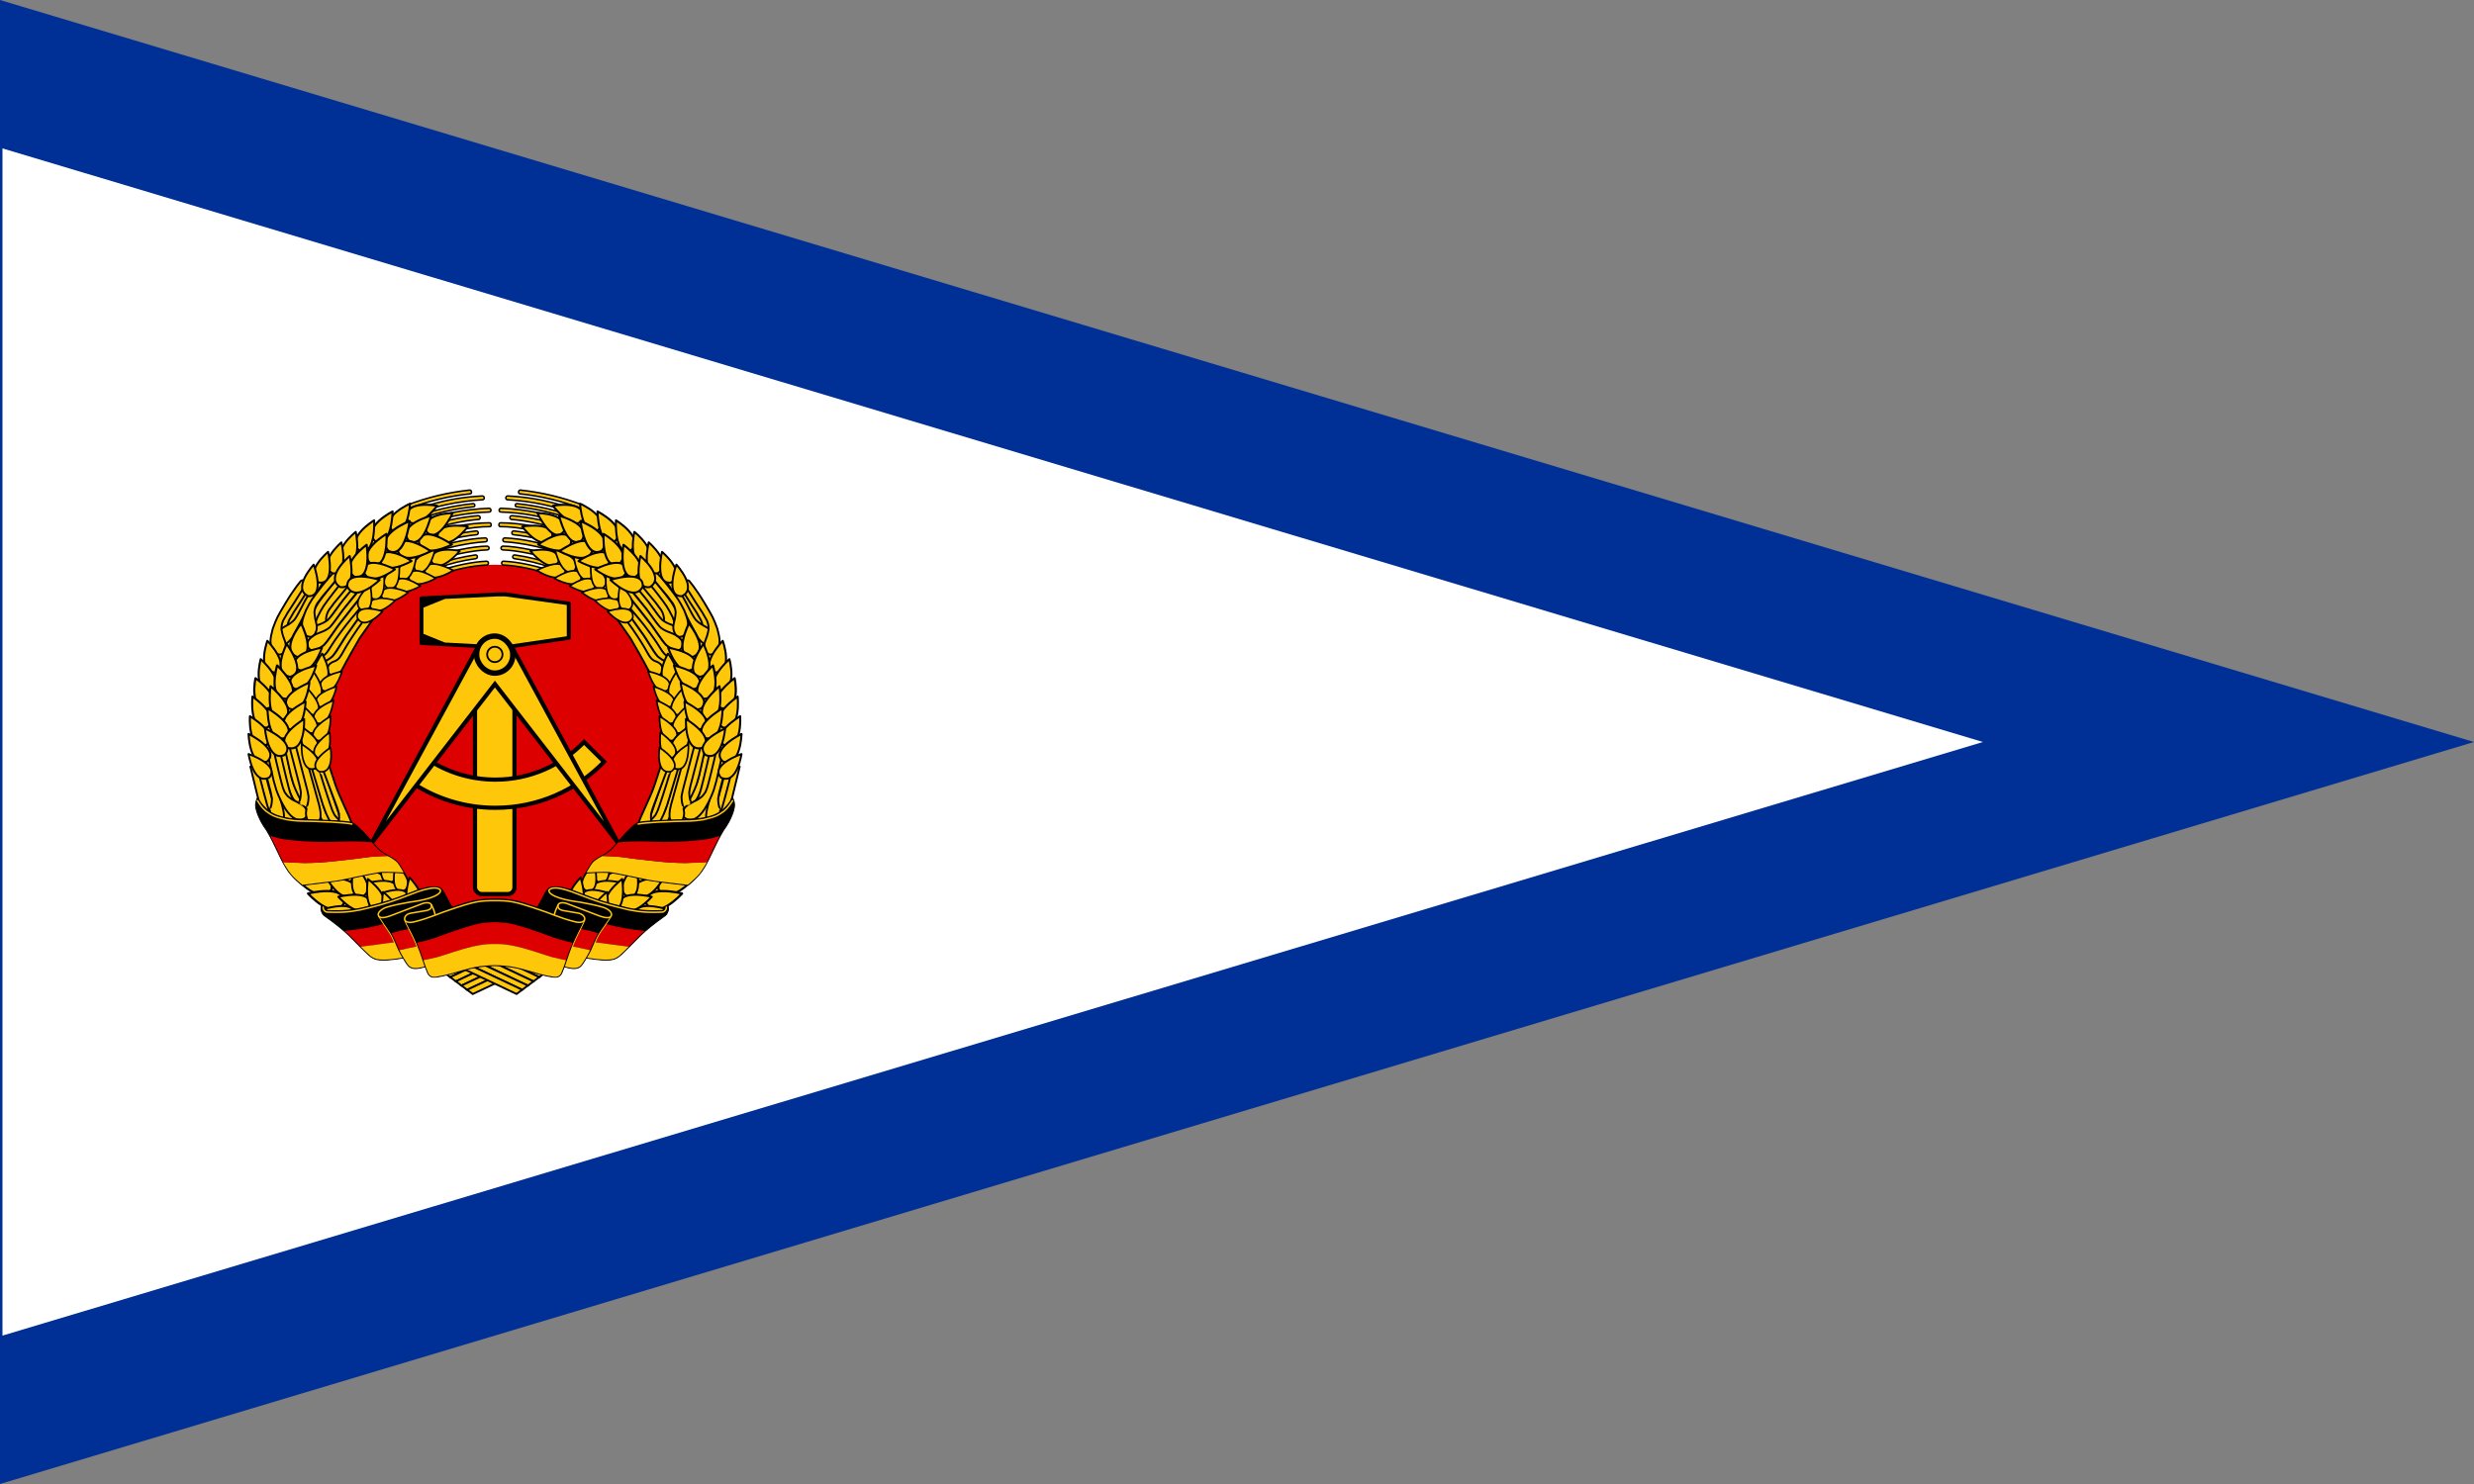 <?xml version="1.0" encoding="UTF-8" standalone="no"?>
<!-- Created with Inkscape (http://www.inkscape.org/) -->
<svg
   xmlns:dc="http://purl.org/dc/elements/1.1/"
   xmlns:cc="http://web.resource.org/cc/"
   xmlns:rdf="http://www.w3.org/1999/02/22-rdf-syntax-ns#"
   xmlns:svg="http://www.w3.org/2000/svg"
   xmlns="http://www.w3.org/2000/svg"
   xmlns:xlink="http://www.w3.org/1999/xlink"
   xmlns:sodipodi="http://inkscape.sourceforge.net/DTD/sodipodi-0.dtd"
   xmlns:inkscape="http://www.inkscape.org/namespaces/inkscape"
   id="svg1379"
   sodipodi:version="0.32"
   inkscape:version="0.43"
   width="1000"
   height="600"
   sodipodi:docname="Pennant of shipping control (East Germany).svg"
   version="1.0">
  <rect width="100%" height="100%" fill="#808080" stroke="none"/>
  <defs
     id="defs1382" />
  <sodipodi:namedview
     showgrid="false"
     id="base"
     pagecolor="#ffffff"
     bordercolor="#666666"
     borderopacity="1.0"
     inkscape:pageopacity="0.0"
     inkscape:pageshadow="2"
     inkscape:window-width="1280"
     inkscape:window-height="1003"
     inkscape:zoom="1.189"
     inkscape:cx="500"
     inkscape:cy="300"
     inkscape:window-x="-4"
     inkscape:window-y="-4"
     inkscape:current-layer="svg1379"
     showguides="true"
     inkscape:guide-bbox="true"
     inkscape:showpageshadow="false" />
  <path
     style="fill:#003095;fill-opacity:1;fill-rule:evenodd;stroke:none;stroke-width:1px;stroke-linecap:butt;stroke-linejoin:miter;stroke-opacity:1"
     d="M 1000,300 L 0,0 L 0,600 L 1000,300 z "
     id="path1473"
     sodipodi:nodetypes="cccc" />
  <path
     style="fill:#ffffff;fill-opacity:1;fill-rule:evenodd;stroke:none;stroke-width:1px;stroke-linecap:butt;stroke-linejoin:miter;stroke-opacity:1"
     d="M 1,540 C 267.836,460 534.672,380 801.508,300 C 534.672,220 267.836,140 1,60 C 1,220 1,380 1,540 z "
     id="path3221" />
  <g
     id="g13783"
     transform="matrix(0.123,0,0,0.123,100,272.846)">
    <path
       transform="matrix(1.091,0,0,1.005,-93.109,-17.033)"
       d="M 1351.011 228.285 A 520.001 570.515 0 1 1  311.01,228.285 A 520.001 570.515 0 1 1  1351.011 228.285 z"
       sodipodi:ry="570.51495"
       sodipodi:rx="520.00061"
       sodipodi:cy="228.28503"
       sodipodi:cx="831.0105"
       id="path11866"
       style="opacity:1;fill:#dd0000;fill-opacity:1;stroke:#000000;stroke-width:5;stroke-linecap:round;stroke-linejoin:miter;stroke-miterlimit:4;stroke-dasharray:none;stroke-opacity:0"
       sodipodi:type="arc" />
    <g
       transform="translate(-896.575,-1479.218)"
       id="g2219">
      <use
         x="0"
         y="0"
         xlink:href="#path1459"
         id="use3755"
         transform="matrix(-1,0,0,1,3344.188,-55.4)"
         width="744.094"
         height="1052.362" />
      <use
         x="0"
         y="0"
         xlink:href="#path1459"
         id="use3753"
         transform="matrix(-1,0,0,1,3362.762,-41.478)"
         width="744.094"
         height="1052.362" />
      <use
         x="0"
         y="0"
         xlink:href="#path1459"
         id="use3751"
         transform="matrix(-1,0,0,1,3381.317,-27.626)"
         width="744.094"
         height="1052.362" />
      <use
         x="0"
         y="0"
         xlink:href="#path1459"
         id="use3749"
         transform="matrix(-1,0,0,1,3399.832,-13.725)"
         width="744.094"
         height="1052.362" />
      <use
         x="0"
         y="0"
         xlink:href="#path1459"
         id="use3747"
         transform="matrix(-1,0,0,1,3418.376,0.166)"
         width="744.094"
         height="1052.362" />
      <use
         x="0"
         y="0"
         xlink:href="#path1459"
         id="use2229"
         transform="translate(74.619,-55.507)"
         width="744.094"
         height="1052.362" />
      <use
         x="0"
         y="0"
         xlink:href="#path1459"
         id="use2227"
         transform="translate(55.839,-41.547)"
         width="744.094"
         height="1052.362" />
      <use
         x="0"
         y="0"
         xlink:href="#path1459"
         id="use2225"
         transform="translate(37.06,-27.587)"
         width="744.094"
         height="1052.362" />
      <use
         x="0"
         y="0"
         xlink:href="#path1459"
         id="use2222"
         transform="translate(18.475,-13.765)"
         width="744.094"
         height="1052.362" />
      <path
         style="opacity:1;fill:#ffc709;fill-opacity:1;fill-rule:evenodd;stroke:#000000;stroke-width:6.25;stroke-linecap:butt;stroke-linejoin:miter;stroke-miterlimit:4;stroke-dasharray:none;stroke-opacity:1"
         d="M 1605.675,2445.314 L 1781.193,2528.289 L 1799.739,2514.369 L 1634.983,2436.679 L 1605.675,2445.314 z "
         id="path1459"
         sodipodi:nodetypes="ccccc" />
    </g>
    <g
       transform="translate(-896.575,-1479.218)"
       id="g1991">
      <path
         style="fill:#000000;fill-opacity:1;stroke:#000000;stroke-width:12.5;stroke-linecap:butt;stroke-linejoin:round;stroke-miterlimit:5;stroke-dashoffset:0;stroke-opacity:1"
         d="M 1718.029,1214.375 L 1468.499,1227.781 L 1468.499,1294.375 L 1468.499,1308.188 L 1468.499,1374.781 L 1718.029,1388.188 L 1745.061,1388.188 L 1953.123,1357.625 L 1953.123,1308.188 L 1953.123,1294.375 L 1953.123,1244.938 L 1745.061,1214.375 L 1718.029,1214.375 z "
         id="rect2939" />
      <rect
         ry="21.866"
         y="1464.953"
         x="1644.46"
         height="734.849"
         width="129.763"
         id="rect15740"
         style="fill:#ffc709;fill-opacity:1;stroke:#000000;stroke-width:13.75;stroke-linecap:butt;stroke-linejoin:round;stroke-miterlimit:4;stroke-dashoffset:0;stroke-opacity:1"
         rx="21.866" />
      <path
         style="fill:#ffc709;fill-opacity:1;stroke:#000000;stroke-width:13.75;stroke-linecap:butt;stroke-linejoin:miter;stroke-miterlimit:4;stroke-dashoffset:0;stroke-opacity:1"
         d="M 2002.873,1700.094 C 1929.125,1776.242 1825.89,1823.656 1711.592,1823.656 C 1629.88,1823.656 1553.843,1799.372 1490.155,1757.75 L 1438.249,1834.469 C 1516.752,1886.132 1610.651,1916.281 1711.592,1916.281 C 1851.684,1916.281 1978.26,1858.274 2068.81,1765.094 L 2002.873,1700.094 z "
         id="path2826" />
      <path
         style="fill:#ffc709;fill-opacity:1;fill-rule:evenodd;stroke:#000000;stroke-width:13.75;stroke-linecap:butt;stroke-linejoin:miter;stroke-miterlimit:4;stroke-opacity:1"
         d="M 1662.748,1371.5 L 1305.343,2031.656 L 1709.936,1509.531 L 2114.56,2031.656 L 1757.186,1371.5 L 1709.967,1437.812 L 1662.748,1371.5 z "
         id="path1305" />
      <path
         sodipodi:nodetypes="ccccccccccccc"
         style="fill:#ffc709;fill-opacity:1;stroke:#00ca00;stroke-width:0;stroke-linecap:butt;stroke-linejoin:round;stroke-miterlimit:5;stroke-dashoffset:0;stroke-opacity:1"
         d="M 1717.596,1221.353 L 1546.192,1229.568 L 1475.012,1258.139 L 1475.012,1344.423 L 1545.262,1372.995 L 1717.596,1382.139 L 1743.874,1382.139 L 1946.144,1352.472 L 1946.144,1308.135 L 1946.144,1295.358 L 1946.144,1249.625 L 1743.874,1221.353 L 1717.596,1221.353 z "
         id="path2072" />
      <rect
         ry="59.397"
         y="1351.864"
         x="1649.899"
         height="121.744"
         width="118.793"
         id="rect8156"
         style="fill:#ffc709;fill-opacity:1;stroke:#000000;stroke-width:17.717;stroke-linecap:butt;stroke-linejoin:round;stroke-miterlimit:5;stroke-dashoffset:0;stroke-opacity:1"
         rx="59.397" />
      <path
         transform="matrix(0.949,0,0,0.949,88.46,71.264)"
         d="M 1734.846 1412.916 A 26.518 26.518 0 1 1  1681.81,1412.916 A 26.518 26.518 0 1 1  1734.846 1412.916 z"
         sodipodi:ry="26.518162"
         sodipodi:rx="26.518162"
         sodipodi:cy="1412.9161"
         sodipodi:cx="1708.3279"
         id="path13464"
         style="fill:#ffc709;fill-opacity:1;stroke:#000000;stroke-width:6.25;stroke-linecap:butt;stroke-linejoin:round;stroke-miterlimit:4;stroke-dashoffset:0;stroke-opacity:1"
         sodipodi:type="arc" />
    </g>
    <g
       transform="translate(-896.575,-1479.218)"
       id="g10675">
      <path
         style="fill:#ffc709;fill-opacity:1;fill-rule:evenodd;stroke:none;stroke-width:1px;stroke-linecap:butt;stroke-linejoin:miter;stroke-opacity:1"
         d="M 1247.353,2299.715 L 1022.757,2048.554 L 934.609,1733.395 L 966.004,1442.386 L 1109.697,1163.453 L 1331.878,991.987 L 1464.704,942.479 L 1502.136,996.817 L 1567.341,1016.137 L 1529.909,1047.532 L 1525.079,1128.435 L 1298.068,1276.958
 L 1160.412,1506.384 L 1147.13,1764.79 L 1215.957,1989.386 L 1479.194,2240.547 L 1247.353,2299.715 z "
         id="path2946" />
      <g
         id="g27242">
        <use
           x="0"
           y="0"
           xlink:href="#path3660"
           id="use8212"
           transform="matrix(0.999,-3.2981e-2,3.298088e-2,0.999,-82.221,115.899)"
           width="744.094"
           height="1052.362" />
        <use
           x="0"
           y="0"
           xlink:href="#path8216"
           id="use8978"
           transform="matrix(0.999,-3.605805e-2,3.605791e-2,0.999,-151.97,83.458)"
           width="744.094"
           height="1052.362" />
        <use
           x="0"
           y="0"
           xlink:href="#path8216"
           id="use8976"
           transform="translate(-120.225,6.374)"
           width="744.094"
           height="1052.362" />
        <use
           x="0"
           y="0"
           xlink:href="#path3660"
           id="use6694"
           transform="matrix(1,-1.997304e-2,1.997296e-2,1,-84.543,89.982)"
           width="744.094"
           height="1052.362" />
        <use
           x="0"
           y="0"
           xlink:href="#path3660"
           id="use8990"
           transform="matrix(0.886,1.766287e-4,-1.968885e-4,0.988,147.291,-0.549)"
           width="744.094"
           height="1052.362" />
        <use
           x="0"
           y="0"
           xlink:href="#path3660"
           id="use8994"
           transform="translate(56.086,-19.554)"
           width="744.094"
           height="1052.362" />
        <use
           x="0"
           y="0"
           xlink:href="#path8216"
           id="use8992"
           transform="translate(-25.226,-14.844)"
           width="744.094"
           height="1052.362" />
        <use
           x="0"
           y="0"
           xlink:href="#path8216"
           id="use8980"
           transform="matrix(0.998,-6.08806e-2,6.088038e-2,0.998,-49.463,100.426)"
           width="744.094"
           height="1052.362" />
        <use
           x="0"
           y="0"
           xlink:href="#path3660"
           id="use8982"
           transform="matrix(1,-3.026764e-2,3.026752e-2,1,80.701,100.789)"
           width="744.094"
           height="1052.362" />
        <use
           x="0"
           y="0"
           xlink:href="#path3660"
           id="use8998"
           transform="translate(23.908,16.696)"
           width="744.094"
           height="1052.362" />
        <path
           style="fill:#ffc709;fill-opacity:1;fill-rule:evenodd;stroke:#000000;stroke-width:6.25;stroke-linecap:butt;stroke-linejoin:round;stroke-miterlimit:4;stroke-opacity:1"
           d="M 991.042,1855.707 C 991.042,1855.707 999.858,1884.7 1021.25,1919.705 C 1044.988,1956.116 1062.499,1954.551 1062.499,1954.551 C 1062.499,1954.551 1089.113,1959.397 1092.867,1938.608 C 1094.275,1917.82 1080.198,1910.331 1080.198,1909.862 C 1080.198,1910.331 1064.842,1898.589 1045.004,1889.705 C 1027.981,1878.474 1029.073,1878.7 1019.219,1865.092 C 1013.119,1849.607 1015,1860.39 1000,1799.862 C 985,1739.334 978.746,1705.635 978.276,1705.635 L 956.787,1709.854 L 976.25,1797.99 L 983.065,1828.022 L 991.042,1855.707 z "
           id="path3660"
           sodipodi:nodetypes="ccccccccccccc" />
        <path
           style="fill:#ffc709;fill-opacity:1;fill-rule:evenodd;stroke:#000000;stroke-width:6.25;stroke-linecap:butt;stroke-linejoin:round;stroke-miterlimit:4;stroke-opacity:1"
           d="M 1049.228,1688.656 L 1090.052,1845.643 C 1090.052,1845.643 1094.939,1862.699 1097.657,1880.108 C 1097.09,1900.801 1093.122,1908.924 1093.122,1908.924 C 1092.653,1908.924 1090.521,1919.866 1089.113,1931.116 C 1088.175,1946.589 1094.688,1957.362 1094.688,1956.893 C 1094.688,1957.362 1099.684,1965.174 1114.846,1966.581 C 1132.353,1966.112 1134.999,1953.612 1134.999,1953.612 C 1134.999,1953.612 1137.703,1952.362 1136.976,1934.862 C 1136.249,1917.362 1127.499,1889.862 1127.499,1889.862 L 1068.749,1677.864 L 1049.228,1688.656 z "
           id="path8216"
           sodipodi:nodetypes="cccccccccccc" />
        <use
           x="0"
           y="0"
           xlink:href="#path3660"
           id="use8988"
           transform="matrix(0.997,-7.417704e-2,7.417692e-2,0.997,28.73,156.312)"
           width="744.094"
           height="1052.362" />
        <path
           style="fill:#ffc709;fill-opacity:1;fill-rule:evenodd;stroke:#000000;stroke-width:6.25;stroke-linecap:butt;stroke-linejoin:round;stroke-miterlimit:4;stroke-opacity:1"
           d="M 1130.624,1752.822 L 1186.717,1902.747 C 1186.717,1902.747 1193.261,1918.972 1197.682,1935.852 C 1199.161,1956.452 1196.018,1965.067 1196.018,1965.067 C 1195.551,1965.133 1194.511,1976.284 1194.222,1987.639 C 1194.816,2003.115 1202.356,2012.88 1202.31,2012.415 C 1202.356,2012.88 1208.095,2019.923 1223.311,2019.183 C 1240.674,2016.251 1242.071,2003.482 1242.071,2003.482 C 1242.071,2003.482 1244.636,1986.846 1239.84,1970.533 C 1235.982,1949.996 1199.227,1882.665 1184.68,1837.149 L 1152.256,1737.961 L 1130.624,1752.822 z "
           id="use8984"
           sodipodi:nodetypes="cccccccccccc" />
      </g>
      <g
         id="g27290">
        <use
           height="1052.362"
           width="744.094"
           transform="translate(35.036,6.846)"
           id="use5966"
           xlink:href="#path1399"
           y="0"
           x="0" />
        <use
           height="1052.362"
           width="744.094"
           transform="translate(19.367,-0.654)"
           id="use5964"
           xlink:href="#path1399"
           y="0"
           x="0" />
        <use
           height="1052.362"
           width="744.094"
           transform="matrix(0.992,0.13,-0.13,0.992,310.78,-167.808)"
           id="use5968"
           xlink:href="#path1399"
           y="0"
           x="0" />
        <use
           height="1052.362"
           width="744.094"
           transform="matrix(0.989,-0.146,0.146,0.989,-295.502,158.912)"
           id="use5962"
           xlink:href="#path5202"
           y="0"
           x="0" />
        <path
           sodipodi:nodetypes="cccczcccccczc"
           id="path1399"
           d="M 1072.69,1170.142 C 1072.69,1170.142 1051.611,1193.987 1022.5,1242.362 C 994.326,1289.799 993.131,1291.739 980,1327.362 C 970.623,1362.047 970.535,1373.77 977.034,1393.143 C 985.411,1408.762 993.612,1412.05 1001.25,1412.362 C 1008.892,1412.674 1012.815,1410.581 1018.434,1401.948 C 1029.684,1376.424 1015.503,1363.612 1011.25,1342.362 C 1006.996,1321.112 1008.758,1337.446 1008.75,1321.708 C 1011.088,1300.809 1017.653,1295.335 1020.469,1289.705 C 1024.692,1281.727 1027.665,1275.722 1051.249,1240.529 C 1075.772,1202.989 1087.499,1182.362 1087.499,1182.362 C 1087.499,1182.362 1090.085,1173.973 1084.421,1169.862 C 1078.988,1165.919 1072.69,1170.142 1072.69,1170.142 z "
           style="fill:#ffc709;fill-opacity:1;fill-rule:evenodd;stroke:#000000;stroke-width:6.25;stroke-linecap:butt;stroke-linejoin:miter;stroke-miterlimit:4;stroke-opacity:1" />
        <use
           height="1052.362"
           width="744.094"
           transform="translate(-22.622,-33.453)"
           id="use5972"
           xlink:href="#path5202"
           y="0"
           x="0" />
        <use
           height="1052.362"
           width="744.094"
           transform="matrix(0.993,0.117,-0.117,0.993,309.186,-143.577)"
           id="use2920"
           xlink:href="#path1399"
           y="0"
           x="0" />
        <use
           height="1052.362"
           width="744.094"
           transform="translate(-5.051,-25.441)"
           id="use5970"
           xlink:href="#path5202"
           y="0"
           x="0" />
        <use
           height="1052.362"
           width="744.094"
           transform="matrix(0.993,0.121,-0.121,0.993,276.319,-169.598)"
           id="use2918"
           xlink:href="#path1399"
           y="0"
           x="0" />
        <path
           sodipodi:nodetypes="cccccccccc"
           id="path5202"
           d="M 1286.664,1173.427 C 1286.664,1173.427 1240.605,1228.612 1223.749,1249.862 C 1203.609,1272.989 1183.322,1306.885 1166.249,1323.924 C 1146.361,1339.555 1128.753,1340.016 1114.999,1349.862 C 1099.369,1360.178 1095.938,1365.797 1093.749,1376.112 C 1092.03,1390.182 1104.277,1402.362 1118.749,1399.862 C 1132.753,1400.178 1151.249,1380.363 1151.249,1380.363 C 1151.249,1380.363 1176.399,1346.009 1193.749,1322.362 C 1232.215,1265.868 1304.496,1184.862 1304.496,1184.862 L 1286.664,1173.427 z "
           style="fill:#ffc709;fill-opacity:1;fill-rule:evenodd;stroke:#000000;stroke-width:6.25;stroke-linecap:butt;stroke-linejoin:miter;stroke-miterlimit:4;stroke-opacity:1" />
        <use
           height="1052.362"
           width="744.094"
           transform="matrix(1.106,-4.354951e-2,5.267582e-2,1.048,-211.825,44.918)"
           id="use5976"
           xlink:href="#path5202"
           y="0"
           x="0" />
        <use
           height="1052.362"
           width="744.094"
           transform="matrix(0.999,5.168639e-2,-5.168621e-2,0.999,30.627,-74.483)"
           id="use4442"
           xlink:href="#path2922"
           y="0"
           x="0" />
        <use
           height="1052.362"
           width="744.094"
           transform="matrix(1.125,-0.125,0.143,0.992,-325.248,250.87)"

           id="use5980"
           xlink:href="#path5202"
           y="0"
           x="0" />
        <path
           sodipodi:nodetypes="cccczccccccc"
           id="path2922"
           d="M 1324.204,1275.253 C 1324.204,1275.253 1317.975,1283.616 1265.549,1358.612 C 1218.284,1440.178 1211.249,1455.442 1211.249,1455.442 C 1211.249,1455.442 1203.763,1471.112 1195.631,1476.112 C 1187.499,1481.112 1173.207,1481.351 1168.749,1478.301 C 1164.498,1475.392 1162.188,1475.024 1159.999,1459.862 C 1161.095,1450.801 1163.526,1447.083 1167.088,1443.522 C 1174.386,1437.373 1178.222,1436.208 1187.397,1432.762 C 1196.37,1427.503 1199.678,1422.714 1205.512,1413.846 C 1216.918,1393.637 1221.966,1383.784 1241.35,1354.19 C 1266.436,1315.111 1286.507,1291.048 1309.684,1260.237 L 1324.204,1275.253 z "
           style="opacity:1;fill:#ffc709;fill-opacity:1;fill-rule:evenodd;stroke:#000000;stroke-width:6.25;stroke-linecap:butt;stroke-linejoin:miter;stroke-miterlimit:4;stroke-opacity:1" />
      </g>
      <g
         id="g27306">
        <path
           sodipodi:nodetypes="ccccc"
           style="opacity:1;fill:#ffc709;fill-opacity:1;stroke:#000000;stroke-width:5.138;stroke-linecap:round;stroke-linejoin:round;stroke-miterlimit:4;stroke-dashoffset:0;stroke-opacity:1"
           d="M 1627.156,871.969 C 1555.117,879.558 1485.841,896.473 1420.625,921.625 L 1426.188,932.781 C 1491.338,907.786 1559.776,891.457 1629.156,884.094 C 1635.198,883.406 1633.861,871.314 1627.156,871.969 z "
           id="path2939" />
        <path
           sodipodi:nodetypes="cccccc"
           style="opacity:1;fill:#ffc709;fill-opacity:1;stroke:#000000;stroke-width:5;stroke-linecap:round;stroke-linejoin:round;stroke-miterlimit:4;stroke-dashoffset:0;stroke-opacity:1"
           d="M 1668.812,891.219 C 1602.651,894.647 1549.322,904.745 1494.219,920.844 C 1472.802,926.989 1451.675,934.105 1430.875,942.094 L 1436.531,953.406 C 1511.171,925.018 1590.174,908.188 1669.906,903.656 C 1677.256,902.865 1676.221,891.34 1668.812,891.219 z "
           id="path4497" />
        <path
           sodipodi:nodetypes="ccccc"
           style="opacity:1;fill:#ffc709;fill-opacity:1;stroke:#000000;stroke-width:5;stroke-linecap:round;stroke-linejoin:round;stroke-miterlimit:4;stroke-dashoffset:0;stroke-opacity:1"
           d="M 1638.188,916.406 C 1570.91,923.246 1504.455,938.724 1441.188,962.656 L 1445.938,972.156 C 1508.246,948.714 1573.686,933.58 1639.906,926.781 C 1646.042,926.342 1644.798,915.84 1638.188,916.406 z "
           id="path4523" />
        <path
           sodipodi:nodetypes="ccccc"
           style="opacity:1;fill:#ffc709;fill-opacity:1;stroke:#000000;stroke-width:5;stroke-linecap:round;stroke-linejoin:round;stroke-miterlimit:4;stroke-dashoffset:0;stroke-opacity:1"
           d="M 1449.688,979.656 L 1455.312,990.875 C 1544.275,958.494 1623.557,946.083 1691.719,944.062 C 1698.786,943.627 1698.808,932.123 1690.781,931.688 C 1613.357,934.373 1524.289,951.656 1449.688,979.656 z "
           id="path4553" />
        <path
           sodipodi:nodetypes="ccccc"
           style="opacity:1;fill:#ffc709;fill-opacity:1;stroke:#000000;stroke-width:5;stroke-linecap:round;stroke-linejoin:round;stroke-miterlimit:4;stroke-dashoffset:0;stroke-opacity:1"
           d="M 1654.688,956.062 C 1595.424,960.964 1528.736,974.903 1460,1000.25 L 1465.75,1011.719 C 1524.864,989.83 1604.062,972.272 1656.844,968.375 C 1664.175,967.29 1662.45,955.471 1654.688,956.062 z "
           id="path4576" />
        <path
           sodipodi:nodetypes="ccccc"
           style="opacity:1;fill:#ffc709;fill-opacity:1;stroke:#000000;stroke-width:5;stroke-linecap:round;stroke-linejoin:round;stroke-miterlimit:4;stroke-dashoffset:0;stroke-opacity:1"
           d="M 1471.375,1022.906 L 1476.969,1034.094 C 1537.145,1012.005 1635.946,991.096 1693.312,992.062 C 1699.508,991.575 1698.996,980.019 1692.781,979.531 C 1620.84,979.495 1545.627,995.971 1471.375,1022.906 z "
           id="path4611" />
        <path
           sodipodi:nodetypes="ccccc"
           style="opacity:1;fill:#ffc709;fill-opacity:1;stroke:#000000;stroke-width:5;stroke-linecap:round;stroke-linejoin:round;stroke-miterlimit:4;stroke-dashoffset:0;stroke-opacity:1"
           d="M 1648.125,1006.219 C 1591.727,1012.673 1535.985,1025.787 1482.594,1045.312 L 1488.188,1056.469 C 1538.465,1038.305 1593.968,1024.297 1649.562,1018.75 C 1657.804,1017.592 1656.654,1005.7 1648.125,1006.219 z "
           id="path4640" />
        <path
           sodipodi:nodetypes="ccccc"
           style="opacity:1;fill:#ffc709;fill-opacity:1;stroke:#000000;stroke-width:5;stroke-linecap:round;stroke-linejoin:round;stroke-miterlimit:4;stroke-dashoffset:0;stroke-opacity:1"
           d="M 1493.75,1067.594 L 1499.375,1078.781 C 1548.621,1061.118 1626.427,1044.652 1679.375,1041.906 C 1687.071,1041.031 1686.046,1029.423 1678.312,1029.219 C 1616.328,1031.574 1548.785,1048.294 1493.75,1067.594 z "
           id="path4671" />
        <path
           sodipodi:nodetypes="ccccc"
           style="opacity:1;fill:#ffc709;fill-opacity:1;stroke:#000000;stroke-width:5;stroke-linecap:round;stroke-linejoin:round;stroke-miterlimit:4;stroke-dashoffset:0;stroke-opacity:1"
           d="M 1683.906,1056.219 C 1638,1056.566 1557.567,1073.478 1505.938,1091.875 L 1511.562,1103.094 C 1560.915,1085.63 1642.215,1069.559 1684.5,1068.562 C 1693.023,1068.473 1692.825,1056.308 1683.906,1056.219 z "
           id="path4700" />
        <path
           sodipodi:nodetypes="ccccc"
           style="opacity:1;fill:#ffc709;fill-opacity:1;stroke:#000000;stroke-width:5;stroke-linecap:round;stroke-linejoin:round;stroke-miterlimit:4;stroke-dashoffset:0;stroke-opacity:1"
           d="M 1644.75,1085.25 C 1601.703,1091.383 1559.156,1101.701 1518.094,1116.156 L 1523.688,1127.312 C 1562.904,1113.101 1606.602,1102.613 1647.344,1097.281 C 1655.2,1095.619 1653.329,1083.558 1644.75,1085.25 z "
           id="path4730" />
        <path
           sodipodi:nodetypes="ccccc"
           style="opacity:1;fill:#ffc709;fill-opacity:1;stroke:#000000;stroke-width:5;stroke-linecap:round;stroke-linejoin:round;stroke-miterlimit:4;stroke-dashoffset:0;stroke-opacity:1"
           d="M 1682.312,1105.812 C 1634.893,1107.51 1572.973,1121.454 1528.531,1137 L 1534.156,1148.219 C 1575.586,1133.923 1634.735,1120.044 1682.5,1118.312 C 1691.159,1117.835 1690.425,1105.283 1682.312,1105.812 z "
           id="path4762" />
        <use
           height="1052.362"
           width="744.094"
           transform="matrix(-0.343,0.887,-0.905,-0.334,3477.79,854.275)"
           id="use4450"
           xlink:href="#path1334"
           y="0"
           x="0" />
        <use
           x="0"
           y="0"
           xlink:href="#path1334"
           id="use2130"
           transform="matrix(-0.615,-0.669,-0.684,0.602,3316.868,691.159)"
           width="744.094"
           height="1052.362" />
        <use
           height="1052.362"
           width="744.094"
           transform="matrix(8.304219e-2,0.914,-0.907,8.363065e-2,3016.55,99.302)"
           id="use4466"
           xlink:href="#path1334"
           y="0"
           x="0" />
        <use
           x="0"
           y="0"
           xlink:href="#path1334"
           id="use2128"
           transform="matrix(-0.533,-0.689,-0.688,0.541,3192.195,841.391)"
           width="744.094"
           height="1052.362" />
        <use
           height="1052.362"
           width="744.094"
           transform="matrix(0.19,0.877,-0.878,0.19,2808.218,-31.802)"
           id="use4458"
           xlink:href="#path1334"
           y="0"
           x="0" />
        <use
           x="0"
           y="0"
           xlink:href="#path1334"
           id="use2126"
           transform="matrix(-0.491,-0.685,-0.654,0.547,3044.978,852.348)"
           width="744.094"
           height="1052.362" />
        <use
           height="1052.362"
           width="744.094"
           transform="matrix(0.366,0.78,-0.814,0.351,2481.48,-198.43)"
           id="use4460"
           xlink:href="#path1334"
           y="0"
           x="0" />
        <use
           height="1052.362"
           width="744.094"
           transform="matrix(-0.637,-0.598,-0.6,0.653,3042.67,610.864)"
           id="use4452"
           xlink:href="#path1334"
           y="0"
           x="0" />
        <use
           height="1052.362"
           width="744.094"
           transform="matrix(-0.67,-0.481,-0.485,0.675,2829.417,493.665)"
           id="use4454"
           xlink:href="#path1334"
           y="0"
           x="0" />
        <use
           height="1052.362"
           width="744.094"
           transform="matrix(0.371,0.758,-0.797,0.353,2397.734,-146.032)"
           id="use4462"
           xlink:href="#path1334"
           y="0"
           x="0" />
        <use
           height="1052.362"
           width="744.094"
           transform="matrix(0.463,0.718,-0.743,0.447,2175.161,-239.825)"
           id="use4464"
           xlink:href="#path1334"
           y="0"
           x="0" />
        <use
           height="1052.362"
           width="744.094"
           transform="matrix(-0.676,-0.537,-0.485,0.733,2793.343,479.053)"
           id="use4456"
           xlink:href="#path1334"
           y="0"
           x="0" />
     
   <use
           height="1052.362"
           width="744.094"
           transform="matrix(-0.346,1.022,-0.995,-0.353,3562.619,617.299)"
           id="use4468"
           xlink:href="#path1334"
           y="0"
           x="0" />
        <use
           height="1052.362"
           width="744.094"
           transform="matrix(0.276,0.987,-1.002,0.271,2925.568,-443.521)"
           id="use4470"
           xlink:href="#path1334"
           y="0"
           x="0" />
        <use
           height="1052.362"
           width="744.094"
           transform="matrix(0.329,1.06,-1.033,0.339,2874.447,-601.977)"
           id="use4472"
           xlink:href="#path1334"
           y="0"
           x="0" />
        <use
           height="1052.362"
           width="744.094"
           transform="matrix(0.394,1.005,-0.975,0.407,2654.295,-641.523)"
           id="use4474"
           xlink:href="#path1334"
           y="0"
           x="0" />
        <use
           height="1052.362"
           width="744.094"
           transform="matrix(0.529,0.875,-0.893,0.511,2329.721,-667.553)"
           id="use4476"
           xlink:href="#path1334"
           y="0"
           x="0" />
        <use
           height="1052.362"
           width="744.094"
           transform="matrix(0.553,0.869,-0.872,0.55,2224.343,-695.508)"
           id="use4478"
           xlink:href="#path1334"
           y="0"
           x="0" />
        <use
           height="1052.362"
           width="744.094"
           transform="matrix(0.546,0.87,-0.876,0.539,2193.914,-646.094)"
           id="use4480"
           xlink:href="#path1334"
           y="0"
           x="0" />
        <use
           height="1052.362"
           width="744.094"
           transform="matrix(0.643,0.795,-0.795,0.644,1918.417,-719.244)"
           id="use4482"
           xlink:href="#path1334"
           y="0"
           x="0" />
        <use
           x="0"
           y="0"
           xlink:href="#path1334"
           id="use2142"
           transform="matrix(-0.902,-0.482,-0.476,0.914,3261.291,-164.293)"
           width="744.094"
           height="1052.362" />
        <use
           x="0"
           y="0"
           xlink:href="#path1334"
           id="use2124"
           transform="matrix(-0.151,1.076,-0.989,-0.165,3427.625,265.658)"
           width="744.094"
           height="1052.362" />
        <use
           x="0"
           y="0"
           xlink:href="#path1334"
           id="use2140"
           transform="matrix(-0.625,-0.863,-0.861,0.626,3629.281,738.961)"
           width="744.094"
           height="1052.362" />
        <use
           x="0"
           y="0"
           xlink:href="#path1334"
           id="use2122"
           transform="matrix(0.113,1.054,-1.068,0.112,3255.83,-187.438)"
           width="744.094"
           height="1052.362" />
        <use
           x="0"
           y="0"
           xlink:href="#path1334"
           id="use2138"
           transform="matrix(-0.643,-0.895,-0.86,0.669,3573.671,714.918)"
           width="744.094"
           height="1052.362" />
        <use
           x="0"
           y="0"
           xlink:href="#path1334"
           id="use2136"
           transform="matrix(-0.631,-0.811,-0.803,0.638,3401.265,725.676)"
           width="744.094"
           height="1052.362" />
        <use
           x="0"
           y="0"
           xlink:href="#path1334"
           id="use2120"
           transform="matrix(0.243,1.15,-1.131,0.247,3178.236,-491.238)"
           width="744.094"
           height="1052.362" />
        <use
           x="0"
           y="0"
           xlink:href="#path1334"
           id="use2114"
           transform="matrix(0.42,0.998,-1.023,0.41,2755.035,-595.91)"
           width="744.094"
           height="1052.362" />
        <use
           x="0"
           y="0"
           xlink:href="#path1334"
           id="use2134"
           transform="matrix(-0.701,-0.75,-0.713,0.736,3252.822,527.553)"
           width="744.094"
           height="1052.362" />
        <use
           x="0"
           y="0"
           xlink:href="#path1334"
           id="use2116"
           transform="matrix(0.518,0.963,-0.977,0.51,2521.404,-702.495)"
           width="744.094"
           height="1052.362" />
        <use
           x="0"
           y="0"
           xlink:href="#path1334"
           id="use2118"
           transform="matrix(0.555,0.88,-0.893,0.547,2286.381,-655.249)"
           width="744.094"
           height="1052.362" />
        <use
           x="0"
           y="0"
           xlink:href="#path1334"
           id="use2132"
           transform="matrix(-0.843,-0.63,-0.636,0.836,3196.744,280.274)"
           width="744.094"
           height="1052.362" />
      </g>
      <g
         id="g27219">
        <use
           height="1052.362"
           width="744.094"
           transform="matrix(1.026,-0.528,0.573,0.907,-861.659,1048.425)"
           id="use1374"
           xlink:href="#path1334"
           y="0"
           x="0" />
        <use
           height="1052.362"
           width="744.094"
           transform="matrix(0.997,-0.643,0.649,0.987,-930.816,1060.041)"
           id="use1372"
           xlink:href="#path1334"
           y="0"
           x="0" />
        <use
           height="1052.362"
           width="744.094"
           transform="matrix(0.815,-0.58,0.58,0.815,-592.241,1352.839)"
           id="use1370"
           xlink:href="#path1334"
           y="0"
           x="0" />
        <use
           x="0"
           y="0"
           xlink:href="#path1334"
           id="use2900"
           transform="matrix(-0.638,0.77,0.77,0.638,447.743,256.136)"
           width="744.094"
           height="1052.362" />
        <use
           height="1052.362"
           width="744.094"
           transform="matrix(0.97,-0.373,0.369,0.981,-359.44,775.603)"
           id="use1376"
           xlink:href="#path1334"
           y="0"
           x="0"
           style="opacity:1" />
        <use
           height="1052.362"
           width="744.094"
           transform="matrix(0.872,-0.489,0.489,0.872,-387.22,1051.731)"
           id="use1396"
           xlink:href="#path1334"
           y="0"
           x="0" />
        <use
           height="1052.362"
           width="744.094"
           transform="matrix(-0.582,0.852,0.843,0.588,306.333,315.273)"
           id="use1384"
           xlink:href="#path1334"
           y="0"
           x="0" />
        <use
           height="1052.362"
           width="744.094"
           transform="matrix(0.884,-0.56,0.565,0.875,-583.406,1190.914)"
           id="use1378"
           xlink:href="#path1334"
           y="0"
           x="0" />
        <use
           height="1052.362"
           width="744.094"
           transform="matrix(-0.464,0.835,0.805,0.521,355.423,408.478)"
           id="use1392"
           xlink:href="#path1334"
           y="0"
           x="0" />
        <use
           height="1052.362"
           width="744.094"
           transform="matrix(0.801,-0.522,0.523,0.8,-338.183,1241.306)"
           id="use1394"
           xlink:href="#path1334"
           y="0"
           x="0" />
        <use
           height="1052.362"
           width="744.094"
           transform="matrix(-0.508,0.751,0.761,0.494,518.206,565.621)"
           id="use1388"
           xlink:href="#path1334"
           y="0"
           x="0" />
        <use
           height="1052.362"
           width="744.094"
           transform="matrix(0.756,-0.655,0.655,0.756,-495.344,1475.821)"
           id="use1390"
           xlink:href="#path1334"
           y="0"
           x="0" />
        <use
           height="1052.362"
           width="744.094"
           transform="matrix(-0.486,0.917,0.919,0.485,131.567,481.125)"
           id="use1382"
           xlink:href="#path1334"
           y="0"
           x="0" />
        <use
           height="1052.362"
           width="744.094"
           transform="matrix(-0.479,0.878,0.878,0.479,246.401,569.174)"
           id="use1380"
           xlink:href="#path1334"
           y="0"
           x="0" />
        <use
           height="1052.362"
           width="744.094"
           transform="matrix(-0.6,0.8,0.8,0.6,577.924,381.368)"
           id="use1386"
           xlink:href="#path1334"
           y="0"
           x="0" />
      </g>
      <g
         id="g27258">
        <use
           x="0"
           y="0"
           xlink:href="#path1334"
           id="use1342"
           transform="matrix(0.936,0.489,-0.497,0.916,983.921,-666.368)"
           width="744.094"
           height="1052.362" />
        <use
           x="0"
           y="0"
           xlink:href="#path1334"
           id="use1340"
           transform="matrix(0.98,0.422,-0.428,0.957,802.465,-617.112)"
           width="744.094"
           height="1052.362" />
        <use
           x="0"
           y="0"
           xlink:href="#path1334"
           id="use1338"
           transform="matrix(1.065,0.358,-0.386,0.966,635.747,-512.668)"
           width="744.094"
           height="1052.362" />
        <use
           height="1052.362"
           width="744.094"
           transform="matrix(1.034,0.279,-0.273,1.068,457.004,-558.32)"
    
       id="use5890"
           xlink:href="#path1334"
           y="0"
           x="0" />
        <use
           height="1052.362"
           width="744.094"
           transform="matrix(1.049,0.23,-0.236,1.025,370.937,-374.891)"
           id="use5888"
           xlink:href="#path1334"
           y="0"
           x="0" />
        <use
           x="0"
           y="0"
           xlink:href="#path1334"
           id="use2123"
           transform="matrix(0.804,0.782,-0.836,0.751,1803.706,-700.167)"
           width="744.094"
           height="1052.362" />
        <use
           x="0"
           y="0"
           xlink:href="#path1334"
           id="use2121"
           transform="matrix(-1.042,-0.175,-0.177,1.033,2387.776,-249.431)"
           width="744.094"
           height="1052.362" />
        <use
           x="0"
           y="0"
           xlink:href="#path1334"
           id="use2119"
           transform="matrix(0.88,0.611,-0.627,0.857,1323.951,-663.133)"
           width="744.094"
           height="1052.362" />
        <use
           height="1052.362"
           width="744.094"
           transform="matrix(0.72,0.61,-0.708,0.692,1725.51,-343.746)"
           id="use3630"
           xlink:href="#path1334"
           y="0"
           x="0" />
        <use
           height="1052.362"
           width="744.094"
           transform="matrix(-0.839,-0.141,-0.129,0.896,2187.226,36.142)"
           id="use3628"
           xlink:href="#path1334"
           y="0"
           x="0" />
        <use
           height="1052.362"
           width="744.094"
           transform="matrix(0.742,0.471,-0.501,0.793,1313.941,-339.037)"
           id="use3626"
           xlink:href="#path1334"
           y="0"
           x="0" />
        <use
           x="0"
           y="0"
           xlink:href="#path1334"
           id="use2117"
           transform="matrix(-1.023,-0.129,-0.128,1.034,2266.341,-233.742)"
           width="744.094"
           height="1052.362" />
        <use
           x="0"
           y="0"
           xlink:href="#path1334"
           id="use2115"
           transform="matrix(1.028,0.468,-0.476,1.01,896.681,-729.98)"
           width="744.094"
           height="1052.362" />
        <use
           height="1052.362"
           width="744.094"
           transform="matrix(-0.87,-3.643122e-2,-3.642634e-2,0.853,2036.286,66.667)"
           id="use3624"
           xlink:href="#path1334"
           y="0"
           x="0" />
        <use
           height="1052.362"
           width="744.094"
           transform="matrix(0.792,0.389,-0.447,0.757,1159.631,-141.373)"
           id="use3622"
           xlink:href="#path1334"
           y="0"
           x="0" />
        <use
           x="0"
           y="0"
           xlink:href="#path1334"
           id="use2113"
           transform="matrix(-1.059,5.105063e-2,5.195064e-2,1.053,1963.583,-373.046)"
           width="744.094"
           height="1052.362" />
        <use
           x="0"
           y="0"
           xlink:href="#path1334"
           id="use2111"
           transform="matrix(1.012,0.363,-0.338,1.087,649.492,-700.972)"
           width="744.094"
           height="1052.362" />
        <use
           height="1052.362"
           width="744.094"
           transform="matrix(-0.873,1.354367e-2,1.143627e-2,0.927,1945.742,-61.609)"
           id="use3620"
           xlink:href="#path1334"
           y="0"
           x="0" />
        <use
           height="1052.362"
           width="744.094"
           transform="matrix(0.821,0.328,-0.366,0.806,982.138,-111.394)"
           id="use3618"
           xlink:href="#path1334"
           y="0"
           x="0" />
        <use
           x="0"
           y="0"
           xlink:href="#path1334"
           id="use2109"
           transform="matrix(-1.038,0.123,0.123,1.041,1808.458,-354.409)"
           width="744.094"
           height="1052.362" />
        <use
           x="0"
           y="0"
           xlink:href="#path1334"
           id="use2107"
           transform="matrix(1.053,0.183,-0.175,1.098,319.075,-485.403)"
           width="744.094"
           height="1052.362" />
        <use
           height="1052.362"
           width="744.094"
           transform="matrix(1.048,0.13,-0.129,1.058,181.218,-283.991)"
           id="use5126"
           xlink:href="#path1334"
           y="0"
           x="0" />
        <use
           height="1052.362"
           width="744.094"
           transform="matrix(-0.89,0.163,0.16,0.871,1693.077,-46.419)"
           id="use3616"
           xlink:href="#path1334"
           y="0"
           x="0" />
        <use
           height="1052.362"
           width="744.094"
           transform="matrix(0.942,0.196,-0.25,0.906,659.685,-102.943)"
           id="use3614"
           xlink:href="#path1334"
           y="0"
           x="0" />
        <use
           x="0"
           y="0"
           xlink:href="#path1334"
           id="use2105"
           transform="matrix(-1.017,0.21,0.202,1.042,1647.379,-377.175)"
           width="744.094"
           height="1052.362" />
        <use
           x="0"
           y="0"
           xlink:href="#path1334"
           id="use1344"
           transform="matrix(1.029,7.198404e-2,-6.96393e-2,1.063,148.846,-258.281)"
           width="744.094"
           height="1052.362" />
        <use
           height="1052.362"
           width="744.094"
           transform="matrix(-0.865,0.245,0.253,0.862,1505.641,-51.742)"
           id="use3612"
           xlink:href="#path1334"
           y="0"
           x="0" />
        <use
           height="1052.362"
           width="744.094"
           transform="matrix(0.84,0.135,-0.167,0.915,608.985,-5.917)"
           id="use3610"
           xlink:href="#path1334"
           y="0"
           x="0" />
        <use
           height="1052.362"
           width="744.094"
           transform="matrix(-0.868,0.211,0.273,0.834,1476.512,77.494)"
           id="use3608"
           xlink:href="#path1334"
           y="0"
           x="0" />
        <path
           sodipodi:nodetypes="ccc"
           id="path1334"
           d="M 900.428,1739.538 C 900.428,1739.538 915.889,1843.364 968.495,1816.621 C 1004.407,1774.686 900.428,1739.538 900.428,1739.538 z "
           style="opacity:1;fill:#ffc709;fill-opacity:1;fill-rule:evenodd;stroke:#000000;stroke-width:6.289;stroke-linecap:butt;stroke-linejoin:round;stroke-miterlimit:4;stroke-opacity:1" />
      </g>
      <g
         id="g10284">
        <path
           sodipodi:nodetypes="ccccccccccccccc"
           id="path18882"
           d="M 1100.375,1955.656 C 1100.375,1955.656 1041.625,1956.387 1002.441,1943.964 C 950.998,1929.899 930.509,1882.362 930.509,1882.362 C 930.509,1882.362 922.969,1893.246 923.438,1908.731 C 923.908,1922.809 933.966,1955.304 959.219,1989.705 C 985.411,2032.082 1003.239,2082.047 1024.358,2114.862 C 1041.253,2144.393 1076.913,2171.112 1076.913,2171.112 C 1076.913,2171.112 1190.388,2157.548 1201.367,2155.202 C 1215.982,2152.972 1316.249,2129.862 1338.749,2128.612 C 1361.249,2127.362 1412.341,2130.643 1412.341,2130.643 C 1412.341,2130.643 1394.355,2097.516 1385.675,2091.112 C 1368.313,2076.731 1347.328,2070.867 1325.611,2049.862 C 1313.749,2036.835 1293.749,2013.77 1282.499,2001.27 C 1268.434,1987.831 1257.814,1974.596 1242.499,1965.979 C 1229.999,1957.831 1100.375,1955.656 1100.375,1955.656 z "
           style="fill:#000000;fill-opacity:1;fill-rule:evenodd;stroke:#000000;stroke-width:3.125;stroke-linecap:butt;stroke-linejoin:miter;stroke-miterlimit:4;stroke-opacity:1" />
        <path
           sodipodi:nodetypes="ccccccccccccccc"
           id="path24965"
           d="M 1356.854,2074.496 C 1356.854,2074.496 1315.142,2075.557 1295.062,2078.129 C 1272.869,2081.643 1225.169,2087.409 1186.874,2091.33 C 1152.471,2095.13 1123.327,2097.348 1084.5,2097.758 L 1013.98,2094.532 C 1016.231,2098.716 1022.512,2109.987 1028.75,2118.954 C 1036.25,2130.444 1042.148,2138.091 1055.875,2150.874 C 1067.138,2161.54 1074.094,2167.083 1077.32,2169.555 C 1085.767,2168.613 1139.118,2162.218 1160.656,2159.239 C 1196.095,2155.789 1214.078,2151.045 1254.882,2142.401 C 1276.213,2138.052 1325.651,2127.649 1338.515,2126.943 C 1353.02,2125.765 1404.603,2128.486 1409.999,2128.957 C 1406.597,2123.366 1402.555,2116.679 1396.905,2107.165 C 1388.909,2093.649 1382.718,2090.17 1371.468,2082.645 C 1367.015,2079.742 1357.219,2074.645 1356.854,2074.496 z "
           style="fill:#ffc709;fill-opacity:1;fill-rule:evenodd;stroke:none;stroke-width:1px;stroke-linecap:butt;stroke-linejoin:miter;stroke-opacity:1" />
        <path
           sodipodi:nodetypes="ccccccccccccc"
           id="path22689"
           d="M 972.033,2008.781 C 975.318,2014.881 983.984,2032.358 991.719,2047.989 C 1001.622,2069.405 1007.08,2081.077 1014.313,2095.131 C 1030.033,2096.304 1045.371,2096.753 1084.514,2098.003 C 1123.341,2097.594 1152.463,2095.368 1186.867,2091.581 C 1225.161,2087.674 1272.884,2081.943 1295.076,2078.441 C 1315.157,2075.878 1357.499,2074.862 1357.499,2074.862 C 1357.499,2074.862 1338.69,2063.495 1329.94,2055.995 C 1319.079,2045.914 1314.091,2038.719 1305.234,2029.393 C 1293.737,2028.455 1277.734,2028.378 1260.234,2027.128 C 1229.595,2025.408
 1182.499,2028.612 1156.249,2028.612 C 1130,2028.612 1085.623,2027.715 1048.2,2023.361 C 997.403,2019.712 985.172,2011.361 972.033,2008.781 z "
           style="fill:#dd0000;fill-opacity:1;fill-rule:evenodd;stroke:none;stroke-width:1px;stroke-linecap:butt;stroke-linejoin:miter;stroke-opacity:1" />
        <path
           sodipodi:nodetypes="cccsss"
           id="path7663"
           d="M 929.73,1892.891 C 937.509,1904.934 945.342,1917.204 957.865,1927.421 C 979.112,1942.592 984.589,1945.605 1025.644,1955.236 C 1062.635,1961.093 1070.964,1959.472 1120.28,1960.991 C 1168.342,1962.471 1182.226,1963.591 1213.316,1966.106 C 1228.347,1967.322 1233.379,1968.584 1239.853,1969.623"
           style="fill:none;fill-opacity:0.75;fill-rule:evenodd;stroke:#ffc709;stroke-width:5;stroke-linecap:round;stroke-linejoin:miter;stroke-miterlimit:4;stroke-dasharray:none;stroke-opacity:1" />
      </g>
    </g>
    <use
       height="1052.362"
       width="744.094"
       transform="matrix(-1,0,0,1,1627.635,0)"
       id="use10804"
       xlink:href="#g10675"
       y="0"
       x="0" />
    <g
       transform="translate(-896.575,-1479.218)"
       id="g6383">
      <g
         id="g4443">
        <path
           sodipodi:nodetypes="ccccccccccccccccccccccccccccczcccc"
           id="path11285"
           d="M 1509.375,2175.781 C 1502.521,2175.838 1495.219,2176.788 1488.156,2178.031 C 1441.072,2186.192 1405.594,2213.79 1288.281,2241.531 C 1247.873,2252.6 1206.562,2256.22 1158.844,2253.844 C 1155.317,2252.858 1152.494,2248.899 1152.438,2244.75 L 1140.938,2238.188 C 1135.906,2245.961 1138.975,2253.915 1140.781,2258.75 C 1142.269,2262.733 1144.642,2267.238 1148.156,2270.031 C 1232.968,2330.421 1235.153,2343.407 1283.938,2389.438 C 1310.835,2415.953 1318.945,2424.336 1408.5,2410.125 C 1426.166,2438.775 1429.985,2453.724 1480.938,2438.906 L 1489.5,2460.375 C 1497.425,2475.172 1508.281,2475.398 1535.844,2469.531 C 1607.224,2454.176 1627.871,2436.772 1709.375,2434.969 C 1790.907,2436.768 1811.547,2454.174 1882.938,2469.531 C 1910.5,2475.398 1921.357,2475.172 1929.281,2460.375 L 1937.844,2438.906 C 1988.796,2453.724 1992.616,2438.775 2010.281,2410.125 C 2099.836,2424.336 2107.946,2415.953 2134.844,2389.438 C 2183.628,2343.407 2185.813,2330.421 2270.625,2270.031 C 2274.139,2267.238 2276.481,2262.733 2277.969,2258.75 C 2279.775,2253.915 2282.876,2245.961 2277.844,2238.188 L 2266.344,2244.75 C 2266.288,2248.899 2263.464,2252.858 2259.938,2253.844 C 2212.219,2256.22 2170.908,2252.6 2130.5,2241.531 C 2013.187,2213.79 1977.71,2186.192 1930.625,2178.031 C 1911.792,2174.717 1891.126,2173.468 1882.344,2185.688 C 1872.196,2198.057 1863.774,2221.537 1849.25,2243.406 C 1822.024,2234.758 1800.401,2226.786 1778.125,2222.094 C 1748.371,2215.826 1726.916,2216.21 1709.375,2216.21 C 1692.124,2216.21 1670.397,2215.829 1640.656,2222.094 C 1618.38,2226.786 1596.758,2234.758 1569.531,2243.406 C 1555.008,2221.537 1546.585,2198.057 1536.438,2185.688 C 1530.949,2178.05 1520.798,2175.687 1509.375,2175.781 z "
           style="fill:#000000;fill-opacity:1;fill-rule:evenodd;stroke:#000000;stroke-width:3.125;stroke-linecap:butt;stroke-linejoin:miter;stroke-miterlimit:4;stroke-opacity:1" />
        <path
           sodipodi:nodetypes="cc"
           id="path37344"
           d="M 1500.69,2234.121 C 1508.031,2247.195 1511.017,2257.535 1513.856,2268.922"
           style="fill:none;fill-opacity:0.75;fill-rule:evenodd;stroke:#ffc709;stroke-width:5;stroke-linecap:butt;stroke-linejoin:miter;stroke-miterlimit:4;stroke-dasharray:none;stroke-opacity:1" />
        <path
           sodipodi:nodetypes="ccccccccc"
           id="path47209"
           d="M 1216.307,2320.844 C 1246.296,2317.591 1255.032,2316.767 1279.831,2312.645 C 1303.094,2308.403 1322.295,2304.142 1343.206,2298.487 C 1349.539,2307.912 1355.43,2316.959 1361.99,2326.309 C 1367.871,2335.683 1370.489,2339.127 1379.612,2358.454 C 1360.788,2360.163 1345.211,2363.016 1325.406,2365.554 C 1308.417,2367.766 1288.939,2370.43 1269.009,2372.868 C 1261.369,2365.378 1255.538,2359.246 1247.219,2350.626 C 1237.066,2340.397 1229.325,2332.43 1216.307,2320.844 z "
           style="fill:#dd0000;fill-opacity:1;fill-rule:evenodd;stroke:none;stroke-width:1px;stroke-linecap:butt;stroke-linejoin:miter;stroke-opacity:1" />
        <path
           sodipodi:nodetypes="cccccc"
           id="path51761"
           d="M 1426.688,2314.438 C 1396.508,2320.803 1392.772,2321.412 1370.108,2328.751 C 1381.62,2348.795 1388.071,2367.733 1396.088,2384.386 C 1419.332,2379.119 1431.151,2376.673 1453.656,2372.031 L 1442.25,2347.531 L 1426.688,2314.438 z "
           style="fill:#dd0000;fill-opacity:1;fill-rule:evenodd;stroke:none;stroke-width:1px;stroke-linecap:butt;stroke-linejoin:miter;stroke-opacity:1" />
        <path
           sodipodi:nodetypes="ccccccccc"
           id="path61628"
           d="M 1268.92,2372.81 C 1287.362,2370.618 1305.473,2368.094 1324.248,2365.637 C 1346.196,2362.692 1360.973,2360.22 1381.128,2358.206 C 1385.291,2367.894 1387.435,2373.099 1392.372,2383.988 C 1396.503,2393.077 1401.957,2401.702 1406.067,2409.042 C 1392.721,2410.899 1382.496,2412.49 1367.823,2414.016 C 1351.973,2415.352 1346.245,2415.861 1333.421,2415.037 C 1320.805,2413.899 1311.576,2411.434 1300.355,2402.661 C 1293.098,2396.811 1281.55,2385.048 1268.92,2372.81 z "
           style="fill:#ffc709;fill-opacity:1;fill-rule:evenodd;stroke:none;stroke-width:1px;stroke-linecap:butt;stroke-linejoin:miter;stroke-opacity:1" />
        <path
           sodipodi:nodetypes="cccccccc"
           id="path64666"
           d="M 1396.101,2384.388 C 1416.156,2379.709 1434.155,2375.921 1455.323,2371.687 C 1460.363,2383.838 1462.335,2389.382 1466.633,2401.904 C 1471.112,2414.507 1474.849,2425.923 1478.957,2437.932 C 1468.904,2440.636 1465.16,2441.485 1453.92,2442.927 C 1444.833,2443.596 1436.341,2442.632 1429.778,2437.364 C 1424.515,2433.57 1417.027,2422.057 1409.983,2409.727 C 1404.662,2400.242 1400.978,2394.467 1396.101,2384.388 z "
           style="fill:#ffc709;fill-opacity:1;fill-rule:evenodd;stroke:none;stroke-width:1px;stroke-linecap:butt;stroke-linejoin:miter;stroke-opacity:1" />
        <path
           sodipodi:nodetypes="cccccccccccccccccccccccc"
           id="path66943"
           d="M 1697.781,2292.5 C 1680.137,2293.445 1662.516,2295.678 1656.75,2297.062 C 1622.756,2305.382 1602.473,2312.469 1579.219,2320.281 C 1538.063,2334.036 1525.092,2340.364 1501.938,2347.438 C 1483.624,2353.05 1470.615,2356.083 1453.938,2359.906 C 1461.956,2378.94 1467.946,2396.283 1475.156,2417 C 1496.096,2413.403 1512.878,2409.664 1533.75,2403.375 C 1557.151,2395.666 1577.719,2389.111 1602.938,2381.469 C 1624.765,2374.861 1640.251,2371.144 1669.281,2366.219 C 1680.874,2365.127 1689.308,2364.455 1698.094,2364.156 L 1698.094,2364.188 C 1702.279,2364.046 1705.86,2363.99 1709.375,2363.969 C 1712.898,2363.99 1716.491,2364.045 1720.688,2364.188 L 1720.688,2364.156 C 1729.465,2364.455 1737.918,2365.128 1749.5,2366.219 C 1778.53,2371.144 1794.017,2374.861 1815.844,2381.469 C 1841.062,2389.111 1861.63,2395.666 1885.031,2403.375 C 1905.904,2409.664 1922.685,2413.403 1943.625,2417 C 1950.835,2396.283 1956.826,2378.94 1964.844,2359.906 C 1948.166,2356.083 1935.157,2353.05 1916.844,2347.438 C 1893.689,2340.364 1880.718,2334.036 1839.562,2320.281 C 1816.308,2312.469 1796.025,2305.382 1762.031,2297.062 C 1756.265,2295.678 1738.644,2293.445 1721,2292.5 C 1710.199,2292.055 1708.526,2292.055 1697.781,2292.5 z "
           style="fill:#dd0000;fill-opacity:1;fill-rule:evenodd;stroke:none;stroke-width:1px;stroke-linecap:butt;stroke-linejoin:miter;stroke-opacity:1" />
        <path
           id="path68461"
           d="M 1699.531,2363.938 L 1699.531,2364 C 1680.222,2364.325 1666.643,2365.894 1637.812,2372.094 C 1590.072,2383.202 1548.365,2399.547 1520.906,2407.062 C 1504.753,2411.149 1490.795,2414.039 1475.188,2417.125 C 1480.31,2433.266 1485.9,2448.008 1491.75,2461.375 C 1497.906,2471.434 1506.684,2472.565 1516.25,2471.438 C 1531.535,2469.091 1544.096,2466.39 1559.562,2462.406 C 1590.276,2454.138 1615.338,2445.588 1644.688,2439.594 C 1668.155,2435.327 1686.762,2434.091 1709.375,2433.438 C 1731.99,2434.091 1750.594,2435.326 1774.062,2439.594 C 1803.412,2445.588 1828.505,2454.138 1859.219,2462.406 C 1874.685,2466.39 1887.247,2469.091 1902.531,2471.438 C 1912.098,2472.565 1920.875,2471.434 1927.031,2461.375 C 1932.881,2448.008 1938.471,2433.266 1943.594,2417.125 C 1927.986,2414.039 1913.997,2411.149 1897.844,2407.062 C 1870.385,2399.547 1828.709,2383.202 1780.969,2372.094 C 1752.151,2365.897 1738.546,2364.326 1719.25,2364 L 1719.25,2363.938 C 1715.461,2363.915 1712.666,2363.967 1709.375,2363.969 C 1706.089,2363.967 1703.314,2363.915 1699.531,2363.938 z "
           style="fill:#ffc709;fill-opacity:1;fill-rule:evenodd;stroke:none;stroke-width:1px;stroke-linecap:butt;stroke-linejoin:miter;stroke-opacity:1" />
        <path
           sodipodi:nodetypes="cc"
           id="path69240"
           d="M 1917.824,2234.899 C 1912.039,2246.935 1907.498,2258.054 1904.4,2268.922"
           style="fill:none;fill-opacity:0.75;fill-rule:evenodd;stroke:#ffc709;stroke-width:5;stroke-linecap:butt;stroke-linejoin:miter;stroke-miterlimit:4;stroke-dasharray:none;stroke-opacity:1" />
        <path

           sodipodi:nodetypes="ccccccccc"
           id="path69242"
           d="M 2202.467,2320.844 C 2172.478,2317.591 2163.742,2316.767 2138.943,2312.645 C 2115.68,2308.403 2096.479,2304.142 2075.568,2298.487 C 2069.235,2307.912 2063.344,2316.959 2056.784,2326.309 C 2050.903,2335.683 2048.285,2339.127 2039.162,2358.454 C 2057.986,2360.163 2073.563,2363.016 2093.368,2365.554 C 2110.357,2367.766 2129.835,2370.43 2149.765,2372.868 C 2157.405,2365.378 2163.236,2359.246 2171.555,2350.626 C 2181.708,2340.397 2189.449,2332.43 2202.467,2320.844 z "
           style="fill:#dd0000;fill-opacity:1;fill-rule:evenodd;stroke:none;stroke-width:1px;stroke-linecap:butt;stroke-linejoin:miter;stroke-opacity:1" />
        <path
           sodipodi:nodetypes="cccccc"
           id="path69246"
           d="M 1992.086,2314.438 C 2022.266,2320.803 2026.002,2321.412 2048.666,2328.751 C 2037.154,2348.795 2030.703,2367.733 2022.686,2384.386 C 1999.441,2379.119 1987.622,2376.673 1965.118,2372.031 L 1976.524,2347.531 L 1992.086,2314.438 z "
           style="fill:#dd0000;fill-opacity:1;fill-rule:evenodd;stroke:none;stroke-width:1px;stroke-linecap:butt;stroke-linejoin:miter;stroke-opacity:1" />
        <path
           sodipodi:nodetypes="ccccccccc"
           id="path69248"
           d="M 2149.854,2372.81 C 2131.412,2370.618 2113.301,2368.094 2094.526,2365.637 C 2072.578,2362.692 2057.801,2360.22 2037.646,2358.206 C 2033.483,2367.894 2031.339,2373.099 2026.402,2383.988 C 2022.271,2393.077 2016.817,2401.702 2012.707,2409.042 C 2026.053,2410.899 2036.277,2412.49 2050.951,2414.016 C 2066.801,2415.352 2072.53,2415.861 2085.353,2415.037 C 2097.968,2413.899 2107.198,2411.434 2118.419,2402.661 C 2125.676,2396.811 2137.224,2385.048 2149.854,2372.81 z "
           style="fill:#ffc709;fill-opacity:1;fill-rule:evenodd;stroke:none;stroke-width:1px;stroke-linecap:butt;stroke-linejoin:miter;stroke-opacity:1" />
        <path
           sodipodi:nodetypes="cccccccc"
           id="path69250"
           d="M 2022.672,2384.388 C 2002.618,2379.709 1984.619,2375.921 1963.451,2371.687 C 1958.41,2383.838 1956.439,2389.382 1952.141,2401.904 C 1947.662,2414.507 1943.925,2425.923 1939.817,2437.932 C 1949.87,2440.636 1953.614,2441.485 1964.854,2442.927 C 1973.941,2443.596 1982.433,2442.632 1988.996,2437.364 C 1994.258,2433.57 2001.747,2422.057 2008.791,2409.727 C 2014.112,2400.242 2017.796,2394.467 2022.672,2384.388 z "
           style="fill:#ffc709;fill-opacity:1;fill-rule:evenodd;stroke:none;stroke-width:1px;stroke-linecap:butt;stroke-linejoin:miter;stroke-opacity:1" />
        <path
           sodipodi:nodetypes="ccc"
           id="path38106"
           d="M 1413.631,2286.611 C 1418.427,2299.96 1428.877,2316.983 1435.685,2331.337 C 1438.582,2336.879 1447.959,2356.498 1454.767,2374.441"
           style="fill:none;fill-opacity:0.75;fill-rule:evenodd;stroke:#ffc709;stroke-width:3.125;stroke-linecap:butt;stroke-linejoin:miter;stroke-miterlimit:4;stroke-dasharray:none;stroke-opacity:1" />
        <path
           sodipodi:nodetypes="ccc"
           id="path38104"
           d="M 1327.289,2272.502 C 1338.476,2289.986 1348.943,2306.033 1360.912,2323.182 C 1369.539,2335.747 1374.931,2347.981 1380.464,2360.612"
           style="fill:none;fill-opacity:0.75;fill-rule:evenodd;stroke:#ffc709;stroke-width:3.125;stroke-linecap:butt;stroke-linejoin:miter;stroke-miterlimit:4;stroke-opacity:1" />
        <path
           sodipodi:nodetypes="ccc"
           id="path69244"
           d="M 2091.226,2274.317 C 2080.039,2291.802 2069.831,2306.033 2057.862,2323.182 C 2049.235,2335.747 2043.843,2347.981 2038.31,2360.612"
           style="fill:none;fill-opacity:0.75;fill-rule:evenodd;stroke:#ffc709;stroke-width:3.125;stroke-linecap:butt;stroke-linejoin:miter;stroke-miterlimit:4;stroke-opacity:1" />
        <path
           sodipodi:nodetypes="ccc"
           id="path73072"
           d="M 2005.073,2285.335 C 2000.276,2298.683 1989.826,2317.003 1983.018,2331.357 C 1980.121,2336.899 1970.744,2356.518 1963.937,2374.461"
           style="fill:none;fill-opacity:0.75;fill-rule:evenodd;stroke:#ffc709;stroke-width:3.125;stroke-linecap:butt;stroke-linejoin:miter;stroke-miterlimit:4;stroke-opacity:1" />
        <path
           sodipodi:nodetypes="csccccccccccccccccccccccccccccccccccccc"
           id="path35068"
           d="M 1146.37,2241.239 C 1144.529,2244.039 1145.748,2248.319 1147.169,2250.899 C 1148.378,2253.093 1152.376,2258.325 1157.785,2259.078 C 1198.673,2260.691 1224.98,2260.165 1267.228,2252.057 C 1311.864,2241.515 1352.047,2231.555 1397.186,2214.678 C 1423.746,2205.097 1455.392,2191.53 1474.392,2186.347 C 1498.282,2179.916 1521.636,2175.881 1529.954,2186.026 C 1535.922,2195.369 1516.084,2206.338 1496.057,2212.975 C 1472.788,2220.036 1450.894,2223.661 1427.487,2226.736 C 1402.78,2231.259 1376.56,2236.194 1354.464,2242.916 C 1340.63,2247.393 1324.816,2258.649 1326.516,2268.487 C 1329.38,2281.354 1347.696,2277.681 1364.032,2272.265 L 1472.371,2230.901 C 1484.725,2226.388 1497.976,2227.907 1500.772,2234.544 C 1503.219,2241.33 1501.267,2250.729 1484.606,2254.078 L 1432.739,2262.835 C 1414.332,2266.179 1412.277,2279.555 1413.675,2284.381 C 1415.219,2289.398 1422.699,2296.418 1444.863,2291.126 C 1495.74,2278.667 1531.221,2260.984 1564.09,2250.861 C 1644.191,2223.659 1659.092,2221.61 1709.3,2221.411 C 1757.735,2221.512 1773.086,2223.183 1854.684,2250.861 C 1887.553,2260.984 1923.034,2278.667 1973.91,2291.126 C 1996.075,2296.418 2003.296,2288.62 2004.84,2283.603 C 2006.238,2278.778 2003.664,2268.254 1986.035,2262.835 L 1934.168,2254.078 C 1917.507,2250.729 1915.555,2241.33 1918.002,2234.544 C 1920.798,2227.907 1934.049,2226.388 1946.403,2230.901 L 2054.742,2272.265 C 2071.078,2277.681 2090.172,2281.873 2093.036,2269.006 C 2094.736,2259.168 2082.033,2248.171 2064.31,2242.916 C 2042.214,2236.194 2015.994,2231.259 1991.286,2226.736 C 1967.88,2223.661 1945.986,2220.036 1922.717,2212.975 C 1902.69,2206.338 1882.852,2195.628 1888.561,2186.026 C 1898.176,2175.622 1922.048,2179.656 1944.382,2186.347 C 1963.382,2191.53 1995.028,2205.097 2021.589,2214.678 C 2066.727,2231.555 2106.91,2241.515 2151.546,2252.057 C 2193.794,2260.165 2220.101,2260.691 2260.989,2259.078 C 2266.398,2258.325 2270.396,2253.093 2271.605,2250.899 C 2273.026,2248.319 2274.245,2244.039 2272.404,2241.239"
           style="fill:none;fill-opacity:0.75;fill-rule:evenodd;stroke:#ffc709;stroke-width:5;stroke-linecap:butt;stroke-linejoin:miter;stroke-miterlimit:4;stroke-dasharray:none;stroke-opacity:1" />
      </g>
    </g>
  </g>
</svg>
